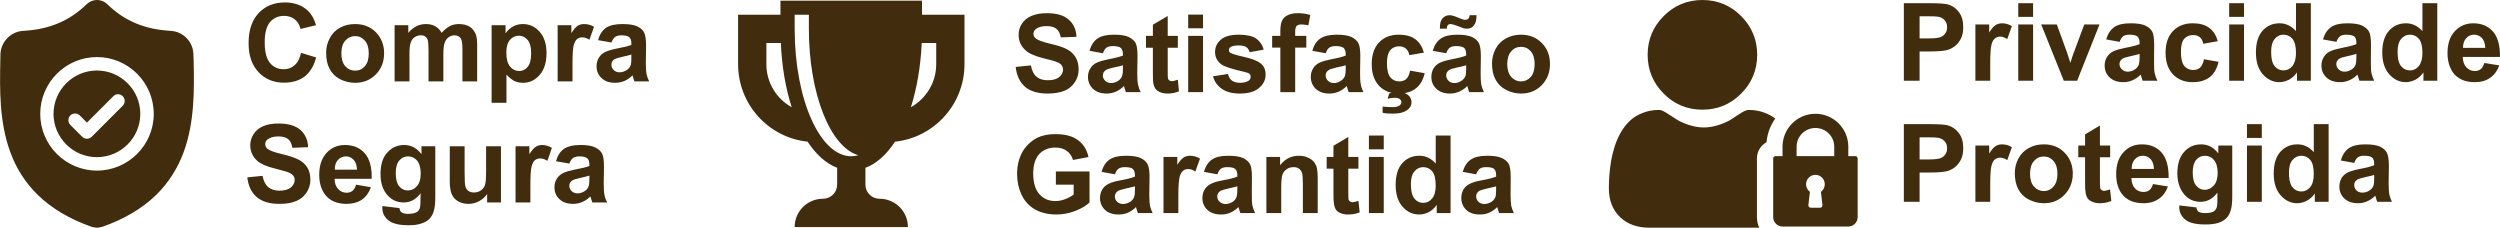 <?xml version="1.0" encoding="UTF-8"?>
<!DOCTYPE svg PUBLIC "-//W3C//DTD SVG 1.1//EN" "http://www.w3.org/Graphics/SVG/1.1/DTD/svg11.dtd">
<!-- Creator: CorelDRAW X7 -->
<svg xmlns="http://www.w3.org/2000/svg" xml:space="preserve" width="195.355mm" height="17.791mm" version="1.1" style="shape-rendering:geometricPrecision; text-rendering:geometricPrecision; image-rendering:optimizeQuality; fill-rule:evenodd; clip-rule:evenodd"
viewBox="0 0 19534 1779"
 xmlns:xlink="http://www.w3.org/1999/xlink">
 <defs>
  <style type="text/css">
   <![CDATA[
    .fil0 {fill:#412C0D;fill-rule:nonzero}
   ]]>
  </style>
 </defs>
 <g id="Camada_x0020_1">
  <path class="fil0" d="M757 551c-186,0 -339,152 -339,339 0,186 153,338 339,338 187,0 339,-152 339,-338 0,-187 -152,-339 -339,-339zm14119 80l0 -606 197 0c74,0 122,3 145,9 35,9 64,29 87,59 24,31 35,70 35,118 0,37 -6,69 -20,94 -13,25 -30,45 -51,60 -21,14 -42,24 -63,28 -30,6 -72,9 -127,9l-80 0 0 229 -123 0zm123 -504l0 173 67 0c48,0 80,-3 96,-10 17,-6 29,-16 38,-30 10,-13 14,-29 14,-47 0,-22 -6,-40 -19,-55 -13,-14 -29,-23 -49,-27 -15,-3 -44,-4 -88,-4l-59 0zm552 504l-116 0 0 -440 108 0 0 63c18,-30 35,-49 50,-58 15,-9 31,-14 50,-14 27,0 52,7 77,22l-36 101c-20,-12 -38,-19 -55,-19 -16,0 -30,5 -41,14 -12,9 -21,25 -27,48 -7,24 -10,73 -10,147l0 136zm219 -499l0 -107 116 0 0 107 -116 0zm0 499l0 -440 116 0 0 440 -116 0zm356 0l-177 -440 122 0 82 225 24 75c7,-20 11,-32 12,-38 4,-13 8,-25 13,-37l84 -225 119 0 -175 440 -104 0zm436 -304l-105 -19c12,-43 33,-74 61,-95 29,-21 72,-31 129,-31 52,0 91,6 116,18 26,13 43,28 54,47 10,19 15,54 15,104l-1 136c0,38 1,67 5,85 4,18 11,38 21,59l-115 0c-3,-8 -7,-19 -11,-34 -2,-7 -4,-12 -5,-14 -19,20 -40,34 -63,44 -23,10 -47,15 -72,15 -45,0 -81,-12 -107,-37 -26,-24 -39,-55 -39,-93 0,-25 6,-47 18,-66 12,-20 29,-35 50,-45 21,-10 52,-19 92,-27 54,-10 92,-20 113,-29l0 -11c0,-23 -6,-39 -17,-49 -11,-9 -32,-14 -62,-14 -21,0 -37,4 -49,12 -11,9 -21,23 -28,44zm156 94c-15,5 -38,11 -71,18 -32,7 -53,13 -63,20 -15,11 -23,24 -23,41 0,16 6,30 19,42 12,12 27,18 46,18 21,0 41,-7 60,-21 14,-11 23,-23 27,-38 3,-10 5,-29 5,-57l0 -23zm611 -99l-114 20c-4,-23 -12,-40 -26,-51 -14,-12 -32,-17 -53,-17 -29,0 -52,10 -70,30 -17,20 -25,53 -25,100 0,52 8,89 26,111 17,21 41,32 70,32 22,0 40,-6 54,-19 14,-13 24,-34 30,-65l114 20c-12,52 -34,92 -68,119 -33,26 -78,40 -135,40 -64,0 -115,-21 -153,-61 -39,-41 -58,-97 -58,-169 0,-72 19,-129 58,-169 38,-41 90,-61 155,-61 53,0 96,12 127,35 32,23 55,58 68,105zm89 -190l0 -107 116 0 0 107 -116 0zm0 499l0 -440 116 0 0 440 -116 0zm638 0l-108 0 0 -65c-18,25 -39,44 -63,57 -25,12 -50,19 -74,19 -51,0 -94,-21 -130,-61 -36,-41 -54,-98 -54,-171 0,-74 17,-131 52,-170 35,-39 80,-58 133,-58 49,0 92,21 128,61l0 -218 116 0 0 606zm-310 -228c0,47 6,81 19,102 19,30 45,45 79,45 26,0 49,-11 68,-34 18,-23 28,-57 28,-102 0,-51 -9,-87 -27,-110 -19,-22 -42,-33 -70,-33 -28,0 -51,11 -69,33 -19,22 -28,55 -28,99zm510 -76l-105 -19c12,-43 33,-74 61,-95 29,-21 72,-31 129,-31 52,0 91,6 116,18 26,13 43,28 54,47 10,19 15,54 15,104l-1 136c0,38 1,67 5,85 4,18 11,38 21,59l-115 0c-3,-8 -7,-19 -11,-34 -2,-7 -4,-12 -5,-14 -19,20 -40,34 -63,44 -23,10 -47,15 -72,15 -45,0 -81,-12 -107,-37 -26,-24 -39,-55 -39,-93 0,-25 6,-47 18,-66 12,-20 29,-35 50,-45 21,-10 52,-19 92,-27 54,-10 92,-20 113,-29l0 -11c0,-23 -5,-39 -16,-49 -12,-9 -33,-14 -63,-14 -21,0 -37,4 -49,12 -11,9 -21,23 -28,44zm156 94c-15,5 -38,11 -71,18 -32,7 -53,13 -63,20 -15,11 -23,24 -23,41 0,16 6,30 19,42 12,12 27,18 46,18 21,0 41,-7 60,-21 14,-11 23,-23 27,-38 3,-10 5,-29 5,-57l0 -23zm632 210l-108 0 0 -65c-18,25 -39,44 -63,57 -25,12 -50,19 -74,19 -51,0 -94,-21 -130,-61 -36,-41 -55,-98 -55,-171 0,-74 18,-131 53,-170 35,-39 80,-58 133,-58 49,0 92,21 128,61l0 -218 116 0 0 606zm-310 -228c0,47 6,81 19,102 19,30 45,45 79,45 26,0 49,-11 68,-34 18,-23 28,-57 28,-102 0,-51 -9,-87 -27,-110 -19,-22 -42,-33 -70,-33 -28,0 -51,11 -69,33 -19,22 -28,55 -28,99zm678 89l116 19c-15,43 -39,75 -71,97 -32,23 -72,34 -120,34 -76,0 -133,-25 -170,-75 -28,-40 -43,-91 -43,-152 0,-73 19,-130 57,-171 38,-41 86,-62 144,-62 65,0 117,22 155,65 37,43 55,109 54,198l-291 0c1,35 11,62 28,81 18,19 41,29 67,29 18,0 33,-5 46,-15 12,-10 21,-26 28,-48zm7 -118c-1,-33 -10,-59 -26,-77 -17,-17 -37,-26 -61,-26 -25,0 -46,9 -62,28 -17,18 -25,44 -25,75l174 0zm-4543 1203l0 -607 197 0c74,0 122,3 145,9 35,10 64,29 87,60 24,30 35,70 35,118 0,37 -6,68 -20,94 -13,25 -30,45 -51,60 -21,14 -42,24 -63,28 -30,6 -72,9 -127,9l-80 0 0 229 -123 0zm123 -504l0 173 67 0c48,0 80,-4 96,-10 17,-6 29,-16 38,-30 10,-14 14,-29 14,-47 0,-22 -6,-41 -19,-55 -13,-14 -29,-23 -49,-27 -15,-3 -44,-4 -88,-4l-59 0zm552 504l-116 0 0 -440 108 0 0 63c18,-30 35,-49 50,-58 15,-10 31,-14 50,-14 27,0 52,7 77,22l-36 101c-20,-13 -38,-19 -55,-19 -16,0 -30,5 -41,13 -12,9 -21,26 -27,49 -7,23 -10,72 -10,147l0 136zm192 -225c0,-39 9,-77 28,-113 19,-36 46,-63 81,-82 35,-20 74,-29 117,-29 66,0 121,21 163,65 42,43 64,97 64,163 0,67 -22,122 -65,166 -42,44 -96,66 -161,66 -41,0 -79,-10 -116,-28 -36,-18 -64,-45 -83,-80 -19,-35 -28,-78 -28,-128zm119 6c0,43 10,77 31,100 21,23 46,35 76,35 31,0 56,-12 76,-35 21,-23 31,-57 31,-101 0,-43 -10,-76 -31,-99 -20,-24 -45,-35 -76,-35 -30,0 -55,11 -76,35 -21,23 -31,56 -31,100zm626 -221l0 92 -80 0 0 178c0,37 1,58 2,63 2,6 5,11 11,15 5,4 12,6 19,6 11,0 27,-4 47,-11l10 90c-27,12 -58,18 -92,18 -21,0 -39,-4 -56,-11 -17,-7 -29,-16 -37,-27 -8,-12 -13,-27 -16,-46 -3,-14 -4,-41 -4,-82l0 -193 -53 0 0 -92 53 0 0 -87 116 -69 0 156 80 0zm335 301l116 19c-15,43 -39,75 -71,97 -32,22 -72,34 -120,34 -76,0 -133,-25 -170,-75 -29,-40 -43,-91 -43,-152 0,-73 19,-130 57,-171 38,-42 86,-62 144,-62 65,0 117,21 155,65 37,43 55,109 54,198l-291 0c1,35 10,61 28,81 18,19 40,28 67,28 18,0 33,-5 46,-14 12,-10 21,-26 28,-48zm7 -118c-1,-34 -10,-59 -26,-77 -17,-17 -37,-26 -61,-26 -25,0 -46,9 -62,28 -17,18 -25,43 -25,75l174 0zm199 285l133 16c2,15 7,26 15,32 11,8 28,12 52,12 30,0 53,-4 68,-13 10,-6 18,-16 23,-30 4,-9 6,-27 6,-53l0 -64c-35,48 -79,72 -132,72 -59,0 -106,-25 -140,-75 -27,-40 -41,-89 -41,-147 0,-74 18,-130 54,-169 35,-39 79,-58 132,-58 54,0 99,24 134,71l0 -62 109 0 0 394c0,52 -4,91 -13,116 -8,26 -20,46 -36,61 -15,14 -36,26 -62,34 -26,8 -58,12 -98,12 -74,0 -127,-12 -158,-38 -31,-26 -47,-58 -47,-97 0,-4 0,-9 1,-14zm104 -257c0,47 9,81 27,102 18,22 40,33 66,33 29,0 53,-12 72,-34 20,-22 30,-55 30,-98 0,-45 -10,-79 -29,-101 -18,-22 -42,-33 -71,-33 -27,0 -50,11 -68,32 -18,22 -27,55 -27,99zm424 -270l0 -108 116 0 0 108 -116 0zm0 499l0 -440 116 0 0 440 -116 0zm638 0l-108 0 0 -65c-17,25 -39,44 -63,57 -25,12 -49,19 -74,19 -51,0 -94,-21 -130,-62 -36,-40 -54,-97 -54,-170 0,-74 17,-131 52,-170 36,-39 80,-58 133,-58 50,0 92,20 128,61l0 -219 116 0 0 607zm-310 -229c0,47 7,81 19,102 19,31 45,46 79,46 27,0 49,-11 68,-34 19,-23 28,-57 28,-102 0,-51 -9,-88 -27,-110 -18,-22 -42,-33 -70,-33 -27,0 -50,11 -69,33 -19,22 -28,55 -28,98zm510 -75l-104 -19c11,-43 32,-75 61,-95 29,-21 72,-31 129,-31 52,0 90,6 116,18 25,12 43,28 53,47 10,19 16,53 16,104l-2 135c0,39 2,67 5,86 4,18 11,38 21,59l-115 0c-3,-8 -7,-19 -11,-34 -2,-7 -3,-12 -4,-14 -20,20 -41,34 -64,44 -22,10 -46,15 -72,15 -45,0 -80,-13 -106,-37 -26,-25 -39,-56 -39,-93 0,-25 6,-47 17,-67 12,-19 29,-34 50,-44 22,-10 52,-19 93,-27 54,-10 91,-20 112,-29l0 -11c0,-23 -5,-39 -16,-49 -11,-9 -32,-14 -63,-14 -21,0 -37,4 -48,12 -12,8 -21,23 -29,44zm156 94c-15,5 -38,10 -70,17 -33,7 -54,14 -64,21 -15,10 -22,24 -22,40 0,17 6,31 18,43 12,12 27,17 46,17 21,0 41,-6 60,-20 14,-11 23,-23 28,-39 3,-10 4,-28 4,-56l0 -23zm-4054 -147l-55 0 0 -74c0,-141 -115,-257 -257,-257 -142,0 -257,116 -257,257l0 74 -55 0c-10,0 -18,8 -18,18l0 458c0,41 33,74 73,74l514 0c40,0 73,-33 73,-74l0 -458c0,-10 -8,-18 -18,-18zm-257 383c0,5 -1,10 -5,14 -3,4 -8,6 -13,6l-74 0c-5,0 -10,-2 -13,-6 -4,-4 -6,-9 -5,-14l12 -104c-19,-14 -30,-36 -30,-59 0,-41 33,-74 73,-74 40,0 73,33 73,74 0,23 -11,45 -30,59l12 104zm92 -383l-294 0 0 -74c0,-81 66,-146 147,-146 81,0 147,65 147,146l0 74zm-461 -294c-23,-17 -49,-32 -78,-43 -39,-16 -83,-24 -129,-24 -18,0 -36,8 -70,30 -20,13 -45,29 -72,47 -23,14 -55,28 -94,41 -38,12 -77,19 -115,19 -38,0 -77,-7 -115,-19 -39,-13 -70,-27 -93,-41 -27,-18 -52,-33 -73,-47 -34,-22 -51,-30 -70,-30 -46,0 -89,8 -128,24 -39,15 -73,36 -101,63 -26,25 -50,56 -70,91 -19,34 -35,70 -46,106 -11,34 -21,72 -28,113 -7,39 -12,77 -14,112 -3,34 -4,69 -4,105 0,93 30,168 88,224 57,54 133,82 226,82l857 0 4 0c-12,-25 -18,-53 -18,-83l0 -458c0,-40 16,-76 42,-102l1 -1 0 0c9,-9 20,-17 32,-24 6,-68 30,-131 68,-185zm-569 -69c118,0 220,-42 303,-126 83,-83 125,-185 125,-303 0,-117 -42,-219 -125,-302 -83,-84 -185,-126 -303,-126 -118,0 -220,42 -303,126 -83,83 -125,185 -125,302 0,118 42,220 125,303 83,84 185,126 303,126zm-5366 -334l119 -12c7,40 22,70 43,88 22,19 52,28 89,28 39,0 69,-8 89,-25 20,-16 30,-36 30,-58 0,-14 -5,-27 -13,-37 -8,-10 -23,-18 -44,-26 -14,-5 -47,-14 -97,-26 -66,-17 -112,-37 -138,-61 -37,-33 -55,-74 -55,-122 0,-31 8,-60 26,-87 17,-27 42,-47 75,-61 33,-14 72,-21 119,-21 76,0 133,16 171,50 39,34 59,79 61,135l-123 4c-5,-31 -17,-54 -34,-67 -17,-14 -42,-21 -76,-21 -36,0 -63,7 -83,22 -13,10 -20,22 -20,38 0,14 6,27 19,37 15,13 52,26 112,41 59,13 103,28 131,43 29,15 51,36 67,62 16,26 24,58 24,96 0,35 -9,68 -29,98 -19,30 -46,53 -81,68 -36,14 -80,22 -132,22 -77,0 -136,-18 -177,-53 -41,-36 -65,-87 -73,-155zm682 -107l-105 -19c12,-43 32,-75 61,-95 29,-21 72,-31 129,-31 52,0 91,6 116,18 25,13 43,28 54,47 10,19 15,53 15,104l-2 135c0,39 2,67 6,86 4,18 10,38 21,59l-116 0c-2,-8 -6,-19 -11,-34 -1,-7 -3,-12 -4,-14 -19,20 -41,34 -63,44 -23,10 -47,15 -72,15 -45,0 -81,-13 -107,-37 -26,-25 -39,-56 -39,-93 0,-25 6,-47 18,-66 12,-20 28,-35 50,-45 21,-10 52,-19 92,-27 54,-10 92,-20 113,-29l0 -11c0,-23 -6,-39 -17,-49 -11,-9 -32,-14 -62,-14 -21,0 -37,4 -49,12 -11,8 -21,23 -28,44zm156 94c-15,5 -39,11 -71,17 -32,7 -53,14 -63,21 -15,11 -23,24 -23,41 0,16 6,30 18,42 13,12 28,18 47,18 21,0 41,-7 60,-21 14,-11 23,-23 27,-39 3,-9 5,-28 5,-56l0 -23zm429 -230l0 93 -79 0 0 177c0,37 0,58 2,64 1,5 5,10 10,14 6,4 12,6 20,6 11,0 26,-4 47,-11l9 90c-26,12 -57,18 -91,18 -21,0 -40,-4 -57,-11 -16,-7 -29,-16 -36,-27 -8,-12 -14,-27 -17,-46 -2,-13 -3,-41 -3,-82l0 -192 -54 0 0 -93 54 0 0 -87 116 -68 0 155 79 0zm81 -59l0 -107 116 0 0 107 -116 0zm0 499l0 -440 116 0 0 440 -116 0zm194 -124l117 -18c5,23 15,40 30,51 15,12 37,18 64,18 30,0 52,-6 68,-17 10,-7 15,-18 15,-31 0,-9 -3,-16 -8,-22 -6,-5 -19,-10 -39,-15 -94,-21 -153,-40 -179,-57 -34,-24 -52,-57 -52,-99 0,-38 15,-70 45,-96 30,-26 77,-39 140,-39 60,0 105,10 134,29 29,20 50,49 61,88l-110 20c-4,-17 -13,-30 -26,-40 -14,-9 -32,-13 -57,-13 -31,0 -53,4 -66,13 -9,6 -13,14 -13,23 0,9 4,16 11,21 11,8 47,19 109,33 62,14 106,31 130,52 25,20 37,49 37,86 0,41 -17,75 -51,104 -33,29 -83,44 -149,44 -60,0 -107,-12 -142,-37 -35,-24 -58,-56 -69,-98zm462 -316l64 0 0 -33c0,-37 4,-64 12,-83 8,-18 22,-33 43,-44 22,-12 49,-17 81,-17 33,0 66,4 98,14l-15 81c-19,-4 -37,-7 -55,-7 -17,0 -29,4 -37,12 -7,8 -11,23 -11,46l0 31 87 0 0 92 -87 0 0 348 -116 0 0 -348 -64 0 0 -92zm419 136l-105 -19c12,-43 32,-75 61,-95 29,-21 72,-31 129,-31 52,0 90,6 116,18 25,13 43,28 53,47 11,19 16,53 16,104l-2 135c0,39 2,67 6,86 3,18 10,38 20,59l-115 0c-3,-8 -7,-19 -11,-34 -2,-7 -3,-12 -4,-14 -20,20 -41,34 -63,44 -23,10 -47,15 -73,15 -45,0 -80,-13 -106,-37 -26,-25 -39,-56 -39,-93 0,-25 6,-47 18,-66 12,-20 28,-35 50,-45 21,-10 52,-19 92,-27 54,-10 92,-20 113,-29l0 -11c0,-23 -6,-39 -17,-49 -11,-9 -32,-14 -63,-14 -20,0 -36,4 -48,12 -12,8 -21,23 -28,44zm156 94c-15,5 -39,11 -71,17 -32,7 -53,14 -63,21 -15,11 -23,24 -23,41 0,16 6,30 18,42 12,12 28,18 46,18 21,0 41,-7 60,-21 14,-11 24,-23 28,-39 3,-9 5,-28 5,-56l0 -23zm611 -99l-114 20c-4,-23 -13,-40 -27,-51 -13,-12 -31,-18 -53,-18 -29,0 -52,10 -69,30 -17,20 -26,54 -26,101 0,52 9,89 26,111 18,21 41,32 71,32 22,0 40,-6 54,-19 14,-13 24,-34 30,-65l114 20c-12,52 -35,92 -68,118 -34,27 -79,41 -135,41 -65,0 -116,-21 -154,-61 -38,-41 -57,-97 -57,-169 0,-72 19,-129 57,-169 39,-41 90,-61 156,-61 53,0 95,12 127,35 32,23 54,58 68,105zm-323 470l0 -48c28,3 55,4 78,4 25,0 43,-4 55,-13 9,-7 14,-15 14,-26 0,-9 -4,-17 -13,-24 -9,-7 -22,-10 -40,-10 -18,0 -36,3 -54,8l11 -41c21,-8 44,-11 69,-11 35,0 61,7 79,22 18,16 27,34 27,56 0,24 -10,44 -30,59 -27,21 -65,31 -115,31 -36,0 -63,-2 -81,-7zm497 -465l-105 -19c12,-43 33,-75 62,-95 29,-21 72,-31 129,-31 51,0 90,6 116,18 25,13 43,28 53,47 10,19 16,53 16,104l-2 135c0,39 2,67 5,86 4,18 11,38 21,59l-115 0c-3,-8 -7,-19 -11,-34 -2,-7 -3,-12 -4,-14 -20,20 -41,34 -64,44 -22,10 -46,15 -72,15 -45,0 -80,-13 -106,-37 -26,-25 -39,-56 -39,-93 0,-25 6,-47 17,-66 12,-20 29,-35 50,-45 22,-10 52,-19 93,-27 54,-10 91,-20 112,-29l0 -11c0,-23 -5,-39 -16,-49 -11,-9 -32,-14 -63,-14 -21,0 -37,4 -48,12 -12,8 -21,23 -29,44zm156 94c-15,5 -38,11 -70,17 -33,7 -54,14 -64,21 -15,11 -22,24 -22,41 0,16 6,30 18,42 12,12 27,18 46,18 21,0 41,-7 60,-21 14,-11 23,-23 28,-39 3,-9 4,-28 4,-56l0 -23zm-151 -286l-54 0c0,-6 0,-11 0,-14 0,-29 7,-52 21,-67 14,-16 32,-24 54,-24 10,0 19,1 27,4 9,2 24,8 46,17 22,10 39,15 51,15 9,0 16,-3 22,-8 6,-6 10,-15 12,-28l53 0c0,37 -7,64 -21,80 -13,17 -31,25 -52,25 -10,0 -19,-1 -28,-3 -6,-2 -22,-8 -47,-18 -26,-10 -44,-15 -56,-15 -9,0 -15,3 -20,8 -5,6 -8,15 -8,28zm353 271c0,-39 9,-76 28,-113 19,-36 46,-63 81,-82 35,-19 74,-29 117,-29 66,0 121,22 163,65 43,43 64,98 64,164 0,66 -22,121 -64,165 -43,44 -97,66 -162,66 -40,0 -79,-9 -115,-28 -37,-18 -65,-45 -84,-80 -19,-35 -28,-78 -28,-128zm119 6c0,43 11,77 31,100 21,23 46,35 77,35 30,0 55,-12 76,-35 20,-23 30,-57 30,-101 0,-43 -10,-76 -30,-99 -21,-24 -46,-35 -76,-35 -31,0 -56,11 -77,35 -20,23 -31,56 -31,100zm-3527 942l0 -103 263 0 0 242c-25,25 -63,47 -111,66 -49,19 -98,28 -148,28 -63,0 -119,-13 -166,-39 -47,-27 -82,-65 -106,-115 -23,-49 -35,-103 -35,-162 0,-63 13,-119 39,-168 27,-49 66,-87 116,-114 39,-20 88,-30 145,-30 76,0 135,16 177,48 42,31 69,75 81,131l-121 23c-9,-30 -25,-54 -49,-71 -23,-17 -52,-26 -88,-26 -53,0 -95,17 -127,51 -31,34 -47,85 -47,151 0,72 16,126 48,162 32,36 73,54 125,54 26,0 51,-5 77,-15 26,-10 48,-22 66,-36l0 -77 -139 0zm462 -81l-105 -19c12,-43 32,-75 61,-95 29,-21 72,-31 129,-31 52,0 91,6 116,18 25,12 43,28 53,47 11,19 16,53 16,104l-2 135c0,39 2,67 6,86 3,18 10,38 20,58l-115 0c-3,-7 -6,-18 -11,-33 -2,-7 -3,-12 -4,-14 -20,20 -41,34 -63,44 -23,10 -47,14 -73,14 -45,0 -80,-12 -106,-36 -26,-25 -39,-56 -39,-93 0,-25 6,-47 18,-67 12,-19 28,-34 50,-44 21,-11 52,-20 92,-27 54,-10 92,-20 113,-29l0 -12c0,-22 -6,-38 -17,-48 -11,-10 -32,-14 -63,-14 -20,0 -36,4 -48,12 -12,8 -21,23 -28,44zm156 94c-15,4 -39,10 -71,17 -32,7 -53,14 -63,20 -15,11 -23,25 -23,41 0,17 6,31 18,43 12,11 28,17 46,17 21,0 41,-7 60,-20 14,-11 24,-24 28,-39 3,-10 5,-29 5,-56l0 -23zm339 209l-116 0 0 -439 108 0 0 62c18,-29 35,-48 50,-58 15,-9 31,-13 50,-13 27,0 52,7 77,22l-36 101c-20,-13 -38,-19 -55,-19 -16,0 -30,4 -41,13 -12,9 -21,25 -27,49 -6,23 -10,72 -10,147l0 135zm305 -303l-105 -19c12,-43 33,-75 61,-95 29,-21 72,-31 129,-31 52,0 91,6 116,18 25,12 43,28 54,47 10,19 15,53 15,104l-1 135c0,39 1,67 5,86 4,18 11,38 21,58l-115 0c-3,-7 -7,-18 -11,-33 -2,-7 -4,-12 -5,-14 -19,20 -41,34 -63,44 -23,10 -47,14 -72,14 -45,0 -81,-12 -107,-36 -26,-25 -39,-56 -39,-93 0,-25 6,-47 18,-67 12,-19 28,-34 50,-44 21,-11 52,-20 92,-27 54,-10 92,-20 113,-29l0 -12c0,-22 -6,-38 -17,-48 -11,-10 -32,-14 -62,-14 -21,0 -37,4 -49,12 -11,8 -21,23 -28,44zm156 94c-15,4 -38,10 -71,17 -32,7 -53,14 -63,20 -15,11 -23,25 -23,41 0,17 6,31 19,43 12,11 27,17 46,17 21,0 41,-7 60,-20 14,-11 23,-24 27,-39 3,-10 5,-29 5,-56l0 -23zm628 209l-116 0 0 -223c0,-48 -2,-78 -7,-92 -5,-14 -13,-25 -25,-33 -11,-8 -24,-11 -40,-11 -21,0 -39,5 -55,16 -16,11 -27,26 -33,44 -6,18 -9,52 -9,101l0 198 -116 0 0 -439 107 0 0 65c39,-50 87,-74 146,-74 26,0 49,4 71,14 21,9 37,21 48,35 11,14 19,30 23,49 4,18 6,44 6,78l0 272zm318 -439l0 92 -79 0 0 178c0,36 1,57 2,63 2,6 5,11 11,15 5,4 11,6 19,6 11,0 27,-4 47,-11l10 90c-27,12 -58,17 -92,17 -21,0 -39,-3 -56,-10 -17,-7 -29,-16 -37,-27 -8,-12 -13,-27 -16,-46 -3,-14 -4,-41 -4,-82l0 -193 -53 0 0 -92 53 0 0 -87 116 -69 0 156 79 0zm82 -59l0 -108 116 0 0 108 -116 0zm0 498l0 -439 116 0 0 439 -116 0zm638 0l-108 0 0 -64c-18,25 -39,44 -63,57 -25,12 -49,18 -74,18 -51,0 -94,-20 -130,-61 -36,-40 -54,-97 -54,-170 0,-75 17,-131 52,-170 35,-39 80,-58 133,-58 49,0 92,20 128,61l0 -219 116 0 0 606zm-310 -228c0,47 7,81 19,102 19,31 45,46 79,46 27,0 49,-11 68,-34 19,-23 28,-57 28,-103 0,-50 -9,-87 -27,-109 -19,-22 -42,-33 -70,-33 -28,0 -51,11 -69,33 -19,22 -28,55 -28,98zm510 -75l-105 -19c12,-43 33,-75 62,-95 29,-21 72,-31 129,-31 51,0 90,6 115,18 26,12 44,28 54,47 10,19 15,53 15,104l-1 135c0,39 2,67 5,86 4,18 11,38 21,58l-115 0c-3,-7 -7,-18 -11,-33 -2,-7 -4,-12 -4,-14 -20,20 -41,34 -64,44 -22,10 -46,14 -72,14 -45,0 -81,-12 -106,-36 -26,-25 -39,-56 -39,-93 0,-25 6,-47 17,-67 12,-19 29,-34 50,-44 21,-11 52,-20 92,-27 55,-10 92,-20 113,-29l0 -12c0,-22 -5,-38 -16,-48 -11,-10 -32,-14 -63,-14 -21,0 -37,4 -48,12 -12,8 -21,23 -29,44zm156 94c-15,4 -38,10 -71,17 -32,7 -53,14 -63,20 -15,11 -22,25 -22,41 0,17 6,31 18,43 12,11 27,17 46,17 21,0 41,-7 60,-20 14,-11 23,-24 28,-39 3,-10 4,-29 4,-56l0 -23zm-4486 -1341l0 -110 -1106 0 0 110 -331 0 0 387c0,314 238,573 543,605 66,100 144,171 231,204l0 132c0,61 -50,110 -111,110 -122,0 -221,99 -221,221l885 0c0,-122 -99,-221 -221,-221 -62,0 -111,-49 -111,-110l0 -132c87,-32 165,-103 231,-204 305,-32 543,-291 543,-605l0 -387 -332 0zm-1216 387l0 -166 113 0c8,187 38,357 85,502 -118,-66 -198,-191 -198,-336l0 0zm221 -276l0 -111 111 0 0 111c0,507 168,925 387,987 -19,5 -37,8 -56,8 -244,0 -442,-445 -442,-995l0 0zm1106 276c0,145 -81,270 -198,336 46,-145 76,-315 85,-502l113 0 0 166zm-4963 -89l118 36c-18,67 -48,116 -90,149 -43,32 -96,48 -161,48 -81,0 -147,-27 -199,-82 -52,-55 -78,-130 -78,-226 0,-101 26,-179 78,-235 52,-56 121,-84 206,-84 74,0 134,22 181,66 27,26 48,63 62,112l-121 29c-8,-32 -22,-56 -45,-75 -23,-18 -51,-27 -83,-27 -45,0 -82,16 -110,48 -28,33 -42,85 -42,157 0,77 14,131 42,164 27,32 63,48 107,48 33,0 61,-10 84,-31 24,-20 41,-53 51,-97zm196 -2c0,-38 9,-76 28,-112 19,-36 46,-64 81,-83 35,-19 74,-28 117,-28 66,0 120,21 163,64 42,44 64,98 64,164 0,67 -22,122 -65,166 -43,43 -96,65 -161,65 -41,0 -79,-9 -116,-27 -36,-18 -64,-45 -83,-80 -19,-35 -28,-78 -28,-129zm119 6c0,44 10,77 31,101 21,23 46,34 76,34 31,0 56,-11 76,-34 21,-24 31,-57 31,-101 0,-43 -10,-77 -31,-100 -20,-23 -45,-35 -76,-35 -30,0 -55,12 -76,35 -21,23 -31,57 -31,100zm416 -220l107 0 0 60c38,-46 84,-69 137,-69 28,0 52,5 73,17 21,12 38,29 51,52 19,-23 40,-40 62,-52 22,-12 46,-17 72,-17 32,0 59,6 82,19 22,13 38,33 49,58 9,19 12,49 12,91l0 280 -115 0 0 -250c0,-44 -4,-72 -12,-85 -11,-16 -28,-25 -50,-25 -16,0 -32,5 -46,15 -14,10 -25,25 -31,44 -7,19 -10,49 -10,91l0 210 -116 0 0 -240c0,-43 -2,-70 -6,-83 -4,-12 -10,-21 -19,-27 -9,-7 -20,-10 -35,-10 -18,0 -34,5 -49,15 -14,10 -24,23 -30,42 -7,18 -10,48 -10,90l0 213 -116 0 0 -439zm758 0l109 0 0 64c14,-22 33,-39 57,-53 24,-14 50,-20 79,-20 51,0 95,20 130,60 36,40 54,95 54,167 0,73 -18,130 -54,171 -36,41 -79,61 -131,61 -24,0 -46,-5 -66,-14 -19,-10 -40,-26 -62,-50l0 220 -116 0 0 -606zm115 213c0,49 9,86 29,110 19,23 43,35 71,35 27,0 50,-11 67,-33 18,-21 27,-57 27,-106 0,-47 -9,-81 -27,-103 -19,-23 -42,-34 -69,-34 -28,0 -52,11 -70,33 -19,22 -28,55 -28,98zm517 226l-116 0 0 -439 107 0 0 62c19,-29 35,-49 50,-58 15,-9 32,-13 51,-13 26,0 52,7 76,21l-36 102c-19,-13 -38,-19 -54,-19 -17,0 -31,4 -42,13 -11,9 -20,25 -27,49 -6,23 -9,72 -9,147l0 135zm305 -304l-105 -18c11,-43 32,-75 61,-96 29,-20 72,-30 129,-30 52,0 90,6 116,18 25,12 43,28 53,47 10,19 16,53 16,104l-2 135c0,39 2,67 5,85 4,19 11,38 21,59l-115 0c-3,-7 -7,-19 -11,-34 -2,-6 -3,-11 -4,-13 -20,19 -41,34 -64,44 -22,9 -46,14 -72,14 -45,0 -80,-12 -106,-37 -26,-24 -39,-55 -39,-93 0,-24 6,-46 18,-66 11,-19 28,-34 49,-44 22,-11 52,-20 93,-28 54,-10 91,-19 112,-28l0 -12c0,-22 -5,-38 -16,-48 -11,-10 -32,-15 -63,-15 -21,0 -37,5 -48,13 -12,8 -21,23 -28,43zm155 94c-14,5 -38,11 -70,18 -33,7 -54,14 -64,20 -15,11 -22,25 -22,41 0,17 6,31 18,42 12,12 27,18 46,18 21,0 41,-7 60,-20 14,-11 23,-24 28,-39 3,-10 4,-29 4,-57l0 -23zm-3001 960l119 -12c8,40 22,69 44,88 22,18 51,28 88,28 40,0 69,-9 89,-25 20,-17 30,-36 30,-59 0,-14 -4,-26 -13,-36 -8,-10 -23,-19 -43,-26 -15,-5 -47,-14 -98,-27 -65,-16 -111,-36 -138,-60 -37,-34 -55,-74 -55,-123 0,-30 9,-59 26,-86 17,-27 43,-48 75,-62 33,-14 73,-21 119,-21 76,0 133,17 172,50 38,34 58,79 60,135l-123 5c-5,-32 -16,-54 -33,-68 -17,-14 -43,-21 -77,-21 -35,0 -63,8 -83,23 -13,9 -19,22 -19,37 0,15 6,27 18,37 15,13 53,27 112,41 59,14 103,29 132,44 28,15 51,35 67,61 16,26 24,58 24,97 0,34 -10,67 -29,97 -20,31 -47,53 -82,68 -35,15 -79,22 -132,22 -77,0 -135,-18 -176,-53 -42,-35 -66,-87 -74,-154zm850 57l116 20c-15,42 -38,74 -70,97 -33,22 -73,33 -121,33 -76,0 -133,-25 -169,-75 -29,-40 -44,-90 -44,-152 0,-72 19,-129 57,-171 38,-41 86,-62 144,-62 66,0 117,22 155,65 38,43 56,109 54,199l-290 0c0,34 10,61 28,80 17,19 40,29 66,29 18,0 34,-5 46,-15 12,-10 22,-26 28,-48zm7 -117c-1,-34 -10,-60 -26,-77 -17,-18 -37,-27 -60,-27 -26,0 -47,10 -63,28 -17,19 -25,44 -24,76l173 0zm199 284l133 16c2,16 7,26 15,32 11,9 29,13 52,13 31,0 53,-5 69,-14 10,-6 17,-16 23,-29 3,-10 5,-28 5,-53l1 -65c-35,48 -79,72 -132,72 -59,0 -106,-25 -141,-75 -27,-39 -40,-88 -40,-147 0,-73 17,-130 53,-168 35,-39 79,-59 132,-59 54,0 99,24 135,72l0 -62 108 0 0 394c0,51 -4,90 -13,116 -8,25 -20,45 -36,60 -15,15 -36,26 -62,34 -25,9 -58,13 -97,13 -75,0 -128,-13 -159,-39 -31,-25 -47,-58 -47,-97 0,-4 1,-8 1,-14zm104 -257c0,47 9,81 27,103 18,21 40,32 67,32 28,0 52,-11 71,-33 20,-22 30,-55 30,-99 0,-45 -10,-79 -28,-101 -19,-22 -43,-33 -71,-33 -28,0 -51,11 -69,33 -18,21 -27,54 -27,98zm714 229l0 -66c-16,24 -37,42 -63,56 -26,14 -53,21 -82,21 -30,0 -57,-6 -80,-19 -24,-13 -40,-32 -51,-55 -10,-24 -16,-56 -16,-98l0 -278 116 0 0 202c0,62 2,100 7,114 4,14 12,25 23,33 11,8 26,12 43,12 20,0 38,-5 54,-16 16,-11 26,-25 32,-41 6,-16 9,-56 9,-119l0 -185 116 0 0 439 -108 0zm338 0l-116 0 0 -439 108 0 0 62c18,-29 35,-49 50,-58 14,-9 31,-14 50,-14 26,0 52,8 76,22l-35 102c-20,-13 -38,-19 -55,-19 -16,0 -30,4 -42,13 -11,9 -20,25 -26,48 -7,24 -10,73 -10,148l0 135zm305 -304l-105 -18c12,-43 32,-75 61,-96 29,-20 72,-31 129,-31 52,0 91,6 116,19 25,12 43,28 53,46 11,19 16,54 16,104l-2 136c0,38 2,67 6,85 3,19 10,38 21,59l-116 0c-3,-8 -6,-19 -11,-34 -2,-7 -3,-11 -4,-13 -20,19 -41,34 -63,43 -23,10 -47,15 -72,15 -45,0 -81,-12 -107,-37 -26,-24 -39,-55 -39,-93 0,-24 6,-47 18,-66 12,-19 28,-34 50,-45 21,-10 52,-19 92,-27 54,-10 92,-19 113,-28l0 -12c0,-23 -6,-39 -17,-48 -11,-10 -32,-15 -62,-15 -21,0 -37,4 -49,13 -12,8 -21,22 -28,43zm156 94c-15,5 -39,11 -71,18 -32,7 -53,14 -63,20 -15,11 -23,24 -23,41 0,16 6,30 18,42 12,12 28,18 47,18 20,0 40,-7 60,-21 14,-10 23,-23 27,-38 3,-10 5,-29 5,-57l0 -23zm-3092 -889l0 -2c-1,-17 -1,-35 -2,-55 -1,-98 -79,-179 -177,-185 -205,-11 -363,-78 -498,-210l-1 -1c-44,-40 -111,-40 -155,0l-1 1c-135,132 -293,199 -498,210 -98,6 -176,87 -178,185 0,20 0,38 -1,55l0 4c-4,208 -9,468 78,703 47,130 120,242 215,335 108,105 249,189 420,249 6,2 12,3 17,4 9,2 17,3 25,3 9,0 17,-1 25,-3 6,-1 12,-2 18,-4 171,-60 312,-144 420,-249 95,-93 167,-205 215,-335 87,-236 82,-496 78,-705zm-756 850c-244,0 -443,-199 -443,-443 0,-245 199,-444 443,-444 245,0 444,199 444,444 0,244 -199,443 -444,443zm202 -507l-243 243c-10,10 -24,15 -37,15 -13,0 -27,-5 -37,-15l-93 -93c-20,-21 -20,-54 0,-74 21,-20 54,-20 74,0l56 56 206 -206c20,-21 53,-21 74,0 20,20 20,53 0,74z"/>
 </g>
</svg>

